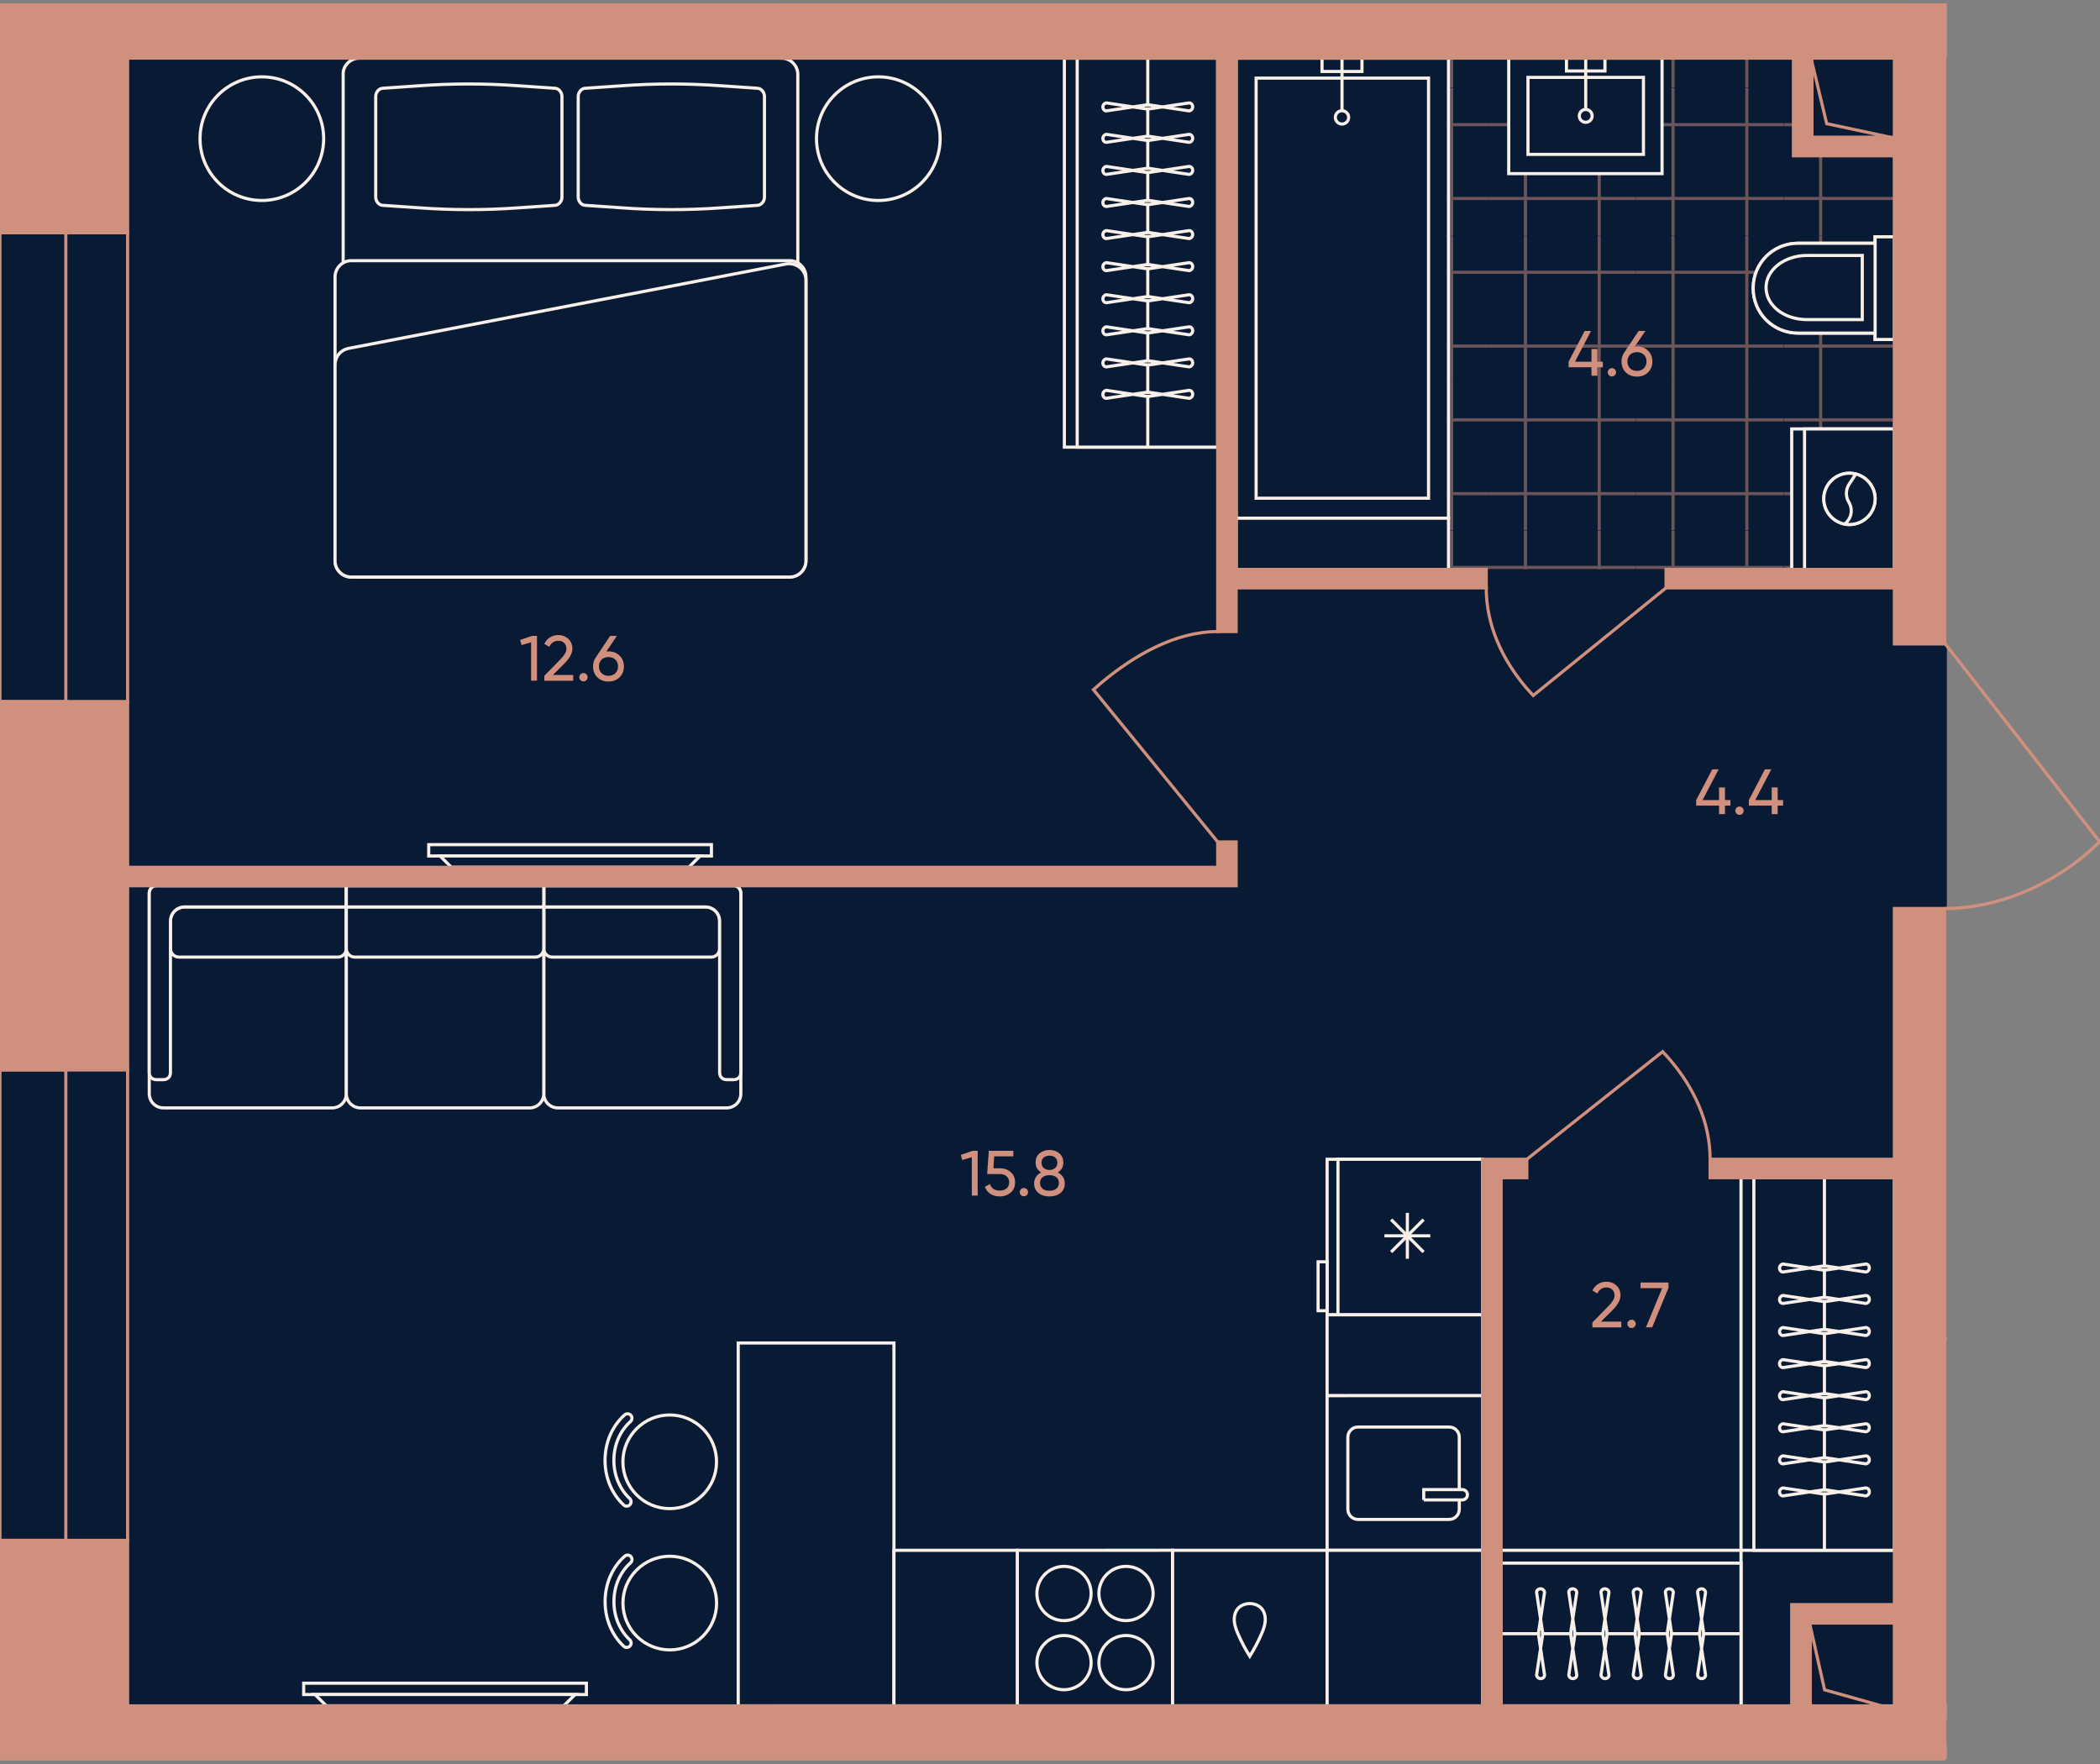 <?xml version="1.0" encoding="UTF-8"?><svg id="plan" xmlns="http://www.w3.org/2000/svg" xmlns:xlink="http://www.w3.org/1999/xlink" viewBox="0 0 500 420"><rect x="0" y="0" width="500" height="420" fill="#808080" stroke="none"/><defs><clipPath id="clippath"><polygon points="427.106 34.147 427.106 11.344 293.921 11.344 293.921 135.578 453.735 135.578 453.735 34.147 427.106 34.147" fill="none"/></clipPath><clipPath id="clippath-1"><rect x="284.128" y="126.323" width="35.142" height="35.142" fill="none"/></clipPath><clipPath id="clippath-2"><rect x="284.128" y="91.181" width="35.142" height="35.142" fill="none"/></clipPath><clipPath id="clippath-3"><rect x="284.128" y="56.039" width="35.142" height="35.142" fill="none"/></clipPath><clipPath id="clippath-4"><rect x="284.128" y="20.897" width="35.142" height="35.142" fill="none"/></clipPath><clipPath id="clippath-5"><rect x="284.128" y="-14.245" width="35.142" height="35.142" fill="none"/></clipPath><clipPath id="clippath-6"><rect x="319.27" y="126.323" width="35.142" height="35.142" fill="none"/></clipPath><clipPath id="clippath-7"><rect x="319.27" y="91.181" width="35.142" height="35.142" fill="none"/></clipPath><clipPath id="clippath-8"><rect x="319.27" y="56.039" width="35.142" height="35.142" fill="none"/></clipPath><clipPath id="clippath-9"><rect x="319.27" y="20.897" width="35.142" height="35.142" fill="none"/></clipPath><clipPath id="clippath-10"><rect x="319.27" y="-14.245" width="35.142" height="35.142" fill="none"/></clipPath><clipPath id="clippath-11"><rect x="354.413" y="126.323" width="35.142" height="35.142" fill="none"/></clipPath><clipPath id="clippath-12"><rect x="354.413" y="91.181" width="35.142" height="35.142" fill="none"/></clipPath><clipPath id="clippath-13"><rect x="354.413" y="56.039" width="35.142" height="35.142" fill="none"/></clipPath><clipPath id="clippath-14"><rect x="354.413" y="20.897" width="35.142" height="35.142" fill="none"/></clipPath><clipPath id="clippath-15"><rect x="354.413" y="-14.245" width="35.142" height="35.142" fill="none"/></clipPath><clipPath id="clippath-16"><rect x="389.555" y="126.323" width="35.142" height="35.142" fill="none"/></clipPath><clipPath id="clippath-17"><rect x="389.555" y="91.181" width="35.142" height="35.142" fill="none"/></clipPath><clipPath id="clippath-18"><rect x="389.555" y="56.039" width="35.142" height="35.142" fill="none"/></clipPath><clipPath id="clippath-19"><rect x="389.555" y="20.897" width="35.142" height="35.142" fill="none"/></clipPath><clipPath id="clippath-20"><rect x="389.555" y="-14.245" width="35.142" height="35.142" fill="none"/></clipPath><clipPath id="clippath-21"><rect x="424.697" y="126.323" width="35.142" height="35.142" fill="none"/></clipPath><clipPath id="clippath-22"><rect x="424.697" y="91.181" width="35.142" height="35.142" fill="none"/></clipPath><clipPath id="clippath-23"><rect x="424.697" y="56.039" width="35.142" height="35.142" fill="none"/></clipPath><clipPath id="clippath-24"><rect x="424.697" y="20.897" width="35.142" height="35.142" fill="none"/></clipPath><clipPath id="clippath-25"><rect x="424.697" y="-14.245" width="35.142" height="35.142" fill="none"/></clipPath></defs><g id="Floor"><polygon points="-.067 13.845 -.067 56 -.067 167.666 -.067 255.298 -.067 256.736 -.067 414.37 93.762 414.37 206.04 414.37 305.667 414.37 405.784 414.37 463.162 414.37 463.162 306.403 463.162 13.845 -.067 13.845" fill="#091a35" stroke="#091a35" stroke-miterlimit="10" stroke-width=".75"/><g id="Wet_Floor"><g clip-path="url(#clippath)"><g clip-path="url(#clippath-1)"><g opacity=".5"><line x1="284.128" y1="152.68" x2="319.27" y2="152.68" fill="none" stroke="#cf907d" stroke-width=".75"/><line x1="319.27" y1="135.109" x2="284.128" y2="135.109" fill="none" stroke="#cf907d" stroke-width=".75"/><line x1="310.485" y1="161.465" x2="310.485" y2="126.323" fill="none" stroke="#cf907d" stroke-width=".75"/><line x1="292.914" y1="126.323" x2="292.914" y2="161.465" fill="none" stroke="#cf907d" stroke-width=".75"/></g></g><g clip-path="url(#clippath-2)"><g opacity=".5"><line x1="284.128" y1="117.538" x2="319.27" y2="117.538" fill="none" stroke="#cf907d" stroke-width=".75"/><line x1="319.27" y1="99.967" x2="284.128" y2="99.967" fill="none" stroke="#cf907d" stroke-width=".75"/><line x1="310.485" y1="126.323" x2="310.485" y2="91.181" fill="none" stroke="#cf907d" stroke-width=".75"/><line x1="292.914" y1="91.181" x2="292.914" y2="126.323" fill="none" stroke="#cf907d" stroke-width=".75"/></g></g><g clip-path="url(#clippath-3)"><g opacity=".5"><line x1="284.128" y1="82.396" x2="319.27" y2="82.396" fill="none" stroke="#cf907d" stroke-width=".75"/><line x1="319.27" y1="64.825" x2="284.128" y2="64.825" fill="none" stroke="#cf907d" stroke-width=".75"/><line x1="310.485" y1="91.181" x2="310.485" y2="56.039" fill="none" stroke="#cf907d" stroke-width=".75"/><line x1="292.914" y1="56.039" x2="292.914" y2="91.181" fill="none" stroke="#cf907d" stroke-width=".75"/></g></g><g clip-path="url(#clippath-4)"><g opacity=".5"><line x1="284.128" y1="47.254" x2="319.27" y2="47.254" fill="none" stroke="#cf907d" stroke-width=".75"/><line x1="319.27" y1="29.683" x2="284.128" y2="29.683" fill="none" stroke="#cf907d" stroke-width=".75"/><line x1="310.485" y1="56.039" x2="310.485" y2="20.897" fill="none" stroke="#cf907d" stroke-width=".75"/><line x1="292.914" y1="20.897" x2="292.914" y2="56.039" fill="none" stroke="#cf907d" stroke-width=".75"/></g></g><g clip-path="url(#clippath-5)"><g opacity=".5"><line x1="284.128" y1="12.111" x2="319.27" y2="12.111" fill="none" stroke="#cf907d" stroke-width=".75"/><line x1="310.485" y1="20.897" x2="310.485" y2="-14.245" fill="none" stroke="#cf907d" stroke-width=".75"/><line x1="292.914" y1="-14.245" x2="292.914" y2="20.897" fill="none" stroke="#cf907d" stroke-width=".75"/></g></g><g clip-path="url(#clippath-6)"><g opacity=".5"><line x1="319.27" y1="152.68" x2="354.412" y2="152.68" fill="none" stroke="#cf907d" stroke-width=".75"/><line x1="354.412" y1="135.109" x2="319.27" y2="135.109" fill="none" stroke="#cf907d" stroke-width=".75"/><line x1="345.627" y1="161.465" x2="345.627" y2="126.323" fill="none" stroke="#cf907d" stroke-width=".75"/><line x1="328.056" y1="126.323" x2="328.056" y2="161.465" fill="none" stroke="#cf907d" stroke-width=".75"/></g></g><g clip-path="url(#clippath-7)"><g opacity=".5"><line x1="319.27" y1="117.538" x2="354.412" y2="117.538" fill="none" stroke="#cf907d" stroke-width=".75"/><line x1="354.412" y1="99.967" x2="319.27" y2="99.967" fill="none" stroke="#cf907d" stroke-width=".75"/><line x1="345.627" y1="126.323" x2="345.627" y2="91.181" fill="none" stroke="#cf907d" stroke-width=".75"/><line x1="328.056" y1="91.181" x2="328.056" y2="126.323" fill="none" stroke="#cf907d" stroke-width=".75"/></g></g><g clip-path="url(#clippath-8)"><g opacity=".5"><line x1="319.27" y1="82.396" x2="354.412" y2="82.396" fill="none" stroke="#cf907d" stroke-width=".75"/><line x1="354.412" y1="64.825" x2="319.27" y2="64.825" fill="none" stroke="#cf907d" stroke-width=".75"/><line x1="345.627" y1="91.181" x2="345.627" y2="56.039" fill="none" stroke="#cf907d" stroke-width=".75"/><line x1="328.056" y1="56.039" x2="328.056" y2="91.181" fill="none" stroke="#cf907d" stroke-width=".75"/></g></g><g clip-path="url(#clippath-9)"><g opacity=".5"><line x1="319.27" y1="47.254" x2="354.412" y2="47.254" fill="none" stroke="#cf907d" stroke-width=".75"/><line x1="354.412" y1="29.683" x2="319.27" y2="29.683" fill="none" stroke="#cf907d" stroke-width=".75"/><line x1="345.627" y1="56.039" x2="345.627" y2="20.897" fill="none" stroke="#cf907d" stroke-width=".75"/><line x1="328.056" y1="20.897" x2="328.056" y2="56.039" fill="none" stroke="#cf907d" stroke-width=".75"/></g></g><g clip-path="url(#clippath-10)"><g opacity=".5"><line x1="319.27" y1="12.111" x2="354.412" y2="12.111" fill="none" stroke="#cf907d" stroke-width=".75"/><line x1="345.627" y1="20.897" x2="345.627" y2="-14.245" fill="none" stroke="#cf907d" stroke-width=".75"/><line x1="328.056" y1="-14.245" x2="328.056" y2="20.897" fill="none" stroke="#cf907d" stroke-width=".75"/></g></g><g clip-path="url(#clippath-11)"><g opacity=".5"><line x1="354.412" y1="152.68" x2="389.555" y2="152.68" fill="none" stroke="#cf907d" stroke-width=".75"/><line x1="389.555" y1="135.109" x2="354.412" y2="135.109" fill="none" stroke="#cf907d" stroke-width=".75"/><line x1="380.769" y1="161.465" x2="380.769" y2="126.323" fill="none" stroke="#cf907d" stroke-width=".75"/><line x1="363.198" y1="126.323" x2="363.198" y2="161.465" fill="none" stroke="#cf907d" stroke-width=".75"/></g></g><g clip-path="url(#clippath-12)"><g opacity=".5"><line x1="354.412" y1="117.538" x2="389.555" y2="117.538" fill="none" stroke="#cf907d" stroke-width=".75"/><line x1="389.555" y1="99.967" x2="354.412" y2="99.967" fill="none" stroke="#cf907d" stroke-width=".75"/><line x1="380.769" y1="126.323" x2="380.769" y2="91.181" fill="none" stroke="#cf907d" stroke-width=".75"/><line x1="363.198" y1="91.181" x2="363.198" y2="126.323" fill="none" stroke="#cf907d" stroke-width=".75"/></g></g><g clip-path="url(#clippath-13)"><g opacity=".5"><line x1="354.412" y1="82.396" x2="389.555" y2="82.396" fill="none" stroke="#cf907d" stroke-width=".75"/><line x1="389.555" y1="64.825" x2="354.412" y2="64.825" fill="none" stroke="#cf907d" stroke-width=".75"/><line x1="380.769" y1="91.181" x2="380.769" y2="56.039" fill="none" stroke="#cf907d" stroke-width=".75"/><line x1="363.198" y1="56.039" x2="363.198" y2="91.181" fill="none" stroke="#cf907d" stroke-width=".75"/></g></g><g clip-path="url(#clippath-14)"><g opacity=".5"><line x1="354.412" y1="47.254" x2="389.555" y2="47.254" fill="none" stroke="#cf907d" stroke-width=".75"/><line x1="389.555" y1="29.683" x2="354.412" y2="29.683" fill="none" stroke="#cf907d" stroke-width=".75"/><line x1="380.769" y1="56.039" x2="380.769" y2="20.897" fill="none" stroke="#cf907d" stroke-width=".75"/><line x1="363.198" y1="20.897" x2="363.198" y2="56.039" fill="none" stroke="#cf907d" stroke-width=".75"/></g></g><g clip-path="url(#clippath-15)"><g opacity=".5"><line x1="354.412" y1="12.111" x2="389.555" y2="12.111" fill="none" stroke="#cf907d" stroke-width=".75"/><line x1="380.769" y1="20.897" x2="380.769" y2="-14.245" fill="none" stroke="#cf907d" stroke-width=".75"/><line x1="363.198" y1="-14.245" x2="363.198" y2="20.897" fill="none" stroke="#cf907d" stroke-width=".75"/></g></g><g clip-path="url(#clippath-16)"><g opacity=".5"><line x1="389.555" y1="152.68" x2="424.697" y2="152.68" fill="none" stroke="#cf907d" stroke-width=".75"/><line x1="424.697" y1="135.109" x2="389.555" y2="135.109" fill="none" stroke="#cf907d" stroke-width=".75"/><line x1="415.911" y1="161.465" x2="415.911" y2="126.323" fill="none" stroke="#cf907d" stroke-width=".75"/><line x1="398.34" y1="126.323" x2="398.34" y2="161.465" fill="none" stroke="#cf907d" stroke-width=".75"/></g></g><g clip-path="url(#clippath-17)"><g opacity=".5"><line x1="389.555" y1="117.538" x2="424.697" y2="117.538" fill="none" stroke="#cf907d" stroke-width=".75"/><line x1="424.697" y1="99.967" x2="389.555" y2="99.967" fill="none" stroke="#cf907d" stroke-width=".75"/><line x1="415.911" y1="126.323" x2="415.911" y2="91.181" fill="none" stroke="#cf907d" stroke-width=".75"/><line x1="398.34" y1="91.181" x2="398.34" y2="126.323" fill="none" stroke="#cf907d" stroke-width=".75"/></g></g><g clip-path="url(#clippath-18)"><g opacity=".5"><line x1="389.555" y1="82.396" x2="424.697" y2="82.396" fill="none" stroke="#cf907d" stroke-width=".75"/><line x1="424.697" y1="64.825" x2="389.555" y2="64.825" fill="none" stroke="#cf907d" stroke-width=".75"/><line x1="415.911" y1="91.181" x2="415.911" y2="56.039" fill="none" stroke="#cf907d" stroke-width=".75"/><line x1="398.34" y1="56.039" x2="398.34" y2="91.181" fill="none" stroke="#cf907d" stroke-width=".75"/></g></g><g clip-path="url(#clippath-19)"><g opacity=".5"><line x1="389.555" y1="47.254" x2="424.697" y2="47.254" fill="none" stroke="#cf907d" stroke-width=".75"/><line x1="424.697" y1="29.683" x2="389.555" y2="29.683" fill="none" stroke="#cf907d" stroke-width=".75"/><line x1="415.911" y1="56.039" x2="415.911" y2="20.897" fill="none" stroke="#cf907d" stroke-width=".75"/><line x1="398.34" y1="20.897" x2="398.34" y2="56.039" fill="none" stroke="#cf907d" stroke-width=".75"/></g></g><g clip-path="url(#clippath-20)"><g opacity=".5"><line x1="389.555" y1="12.111" x2="424.697" y2="12.111" fill="none" stroke="#cf907d" stroke-width=".75"/><line x1="415.911" y1="20.897" x2="415.911" y2="-14.245" fill="none" stroke="#cf907d" stroke-width=".75"/><line x1="398.34" y1="-14.245" x2="398.34" y2="20.897" fill="none" stroke="#cf907d" stroke-width=".75"/></g></g><g clip-path="url(#clippath-21)"><g opacity=".5"><line x1="424.697" y1="152.68" x2="459.839" y2="152.68" fill="none" stroke="#cf907d" stroke-width=".75"/><line x1="459.839" y1="135.109" x2="424.697" y2="135.109" fill="none" stroke="#cf907d" stroke-width=".75"/><line x1="451.053" y1="161.465" x2="451.053" y2="126.323" fill="none" stroke="#cf907d" stroke-width=".75"/><line x1="433.482" y1="126.323" x2="433.482" y2="161.465" fill="none" stroke="#cf907d" stroke-width=".75"/></g></g><g clip-path="url(#clippath-22)"><g opacity=".5"><line x1="424.697" y1="117.538" x2="459.839" y2="117.538" fill="none" stroke="#cf907d" stroke-width=".75"/><line x1="459.839" y1="99.967" x2="424.697" y2="99.967" fill="none" stroke="#cf907d" stroke-width=".75"/><line x1="451.053" y1="126.323" x2="451.053" y2="91.181" fill="none" stroke="#cf907d" stroke-width=".75"/><line x1="433.482" y1="91.181" x2="433.482" y2="126.323" fill="none" stroke="#cf907d" stroke-width=".75"/></g></g><g clip-path="url(#clippath-23)"><g opacity=".5"><line x1="424.697" y1="82.396" x2="459.839" y2="82.396" fill="none" stroke="#cf907d" stroke-width=".75"/><line x1="459.839" y1="64.825" x2="424.697" y2="64.825" fill="none" stroke="#cf907d" stroke-width=".75"/><line x1="451.053" y1="91.181" x2="451.053" y2="56.039" fill="none" stroke="#cf907d" stroke-width=".75"/><line x1="433.482" y1="56.039" x2="433.482" y2="91.181" fill="none" stroke="#cf907d" stroke-width=".75"/></g></g><g clip-path="url(#clippath-24)"><g opacity=".5"><line x1="424.697" y1="47.254" x2="459.839" y2="47.254" fill="none" stroke="#cf907d" stroke-width=".75"/><line x1="459.839" y1="29.683" x2="424.697" y2="29.683" fill="none" stroke="#cf907d" stroke-width=".75"/><line x1="451.053" y1="56.039" x2="451.053" y2="20.897" fill="none" stroke="#cf907d" stroke-width=".75"/><line x1="433.482" y1="20.897" x2="433.482" y2="56.039" fill="none" stroke="#cf907d" stroke-width=".75"/></g></g><g clip-path="url(#clippath-25)"><g opacity=".5"><line x1="424.697" y1="12.111" x2="459.839" y2="12.111" fill="none" stroke="#cf907d" stroke-width=".75"/><line x1="451.053" y1="20.897" x2="451.053" y2="-14.245" fill="none" stroke="#cf907d" stroke-width=".75"/><line x1="433.482" y1="-14.245" x2="433.482" y2="20.897" fill="none" stroke="#cf907d" stroke-width=".75"/></g></g></g></g></g><g id="Furniture"><g id="Bathroom"><g id="WC"><g id="WC_2"><path d="m446.455,57.918v22.913h4.583v-24.441h-4.583v1.528Z" fill="#091a35" stroke="#f8f0e8" stroke-width=".75"/><path d="m428.125,57.918c-5.957,0-10.693,4.735-10.693,10.693s4.735,10.693,10.693,10.693h18.331v-21.386h-18.331Z" fill="#091a35" stroke="#f8f0e8" stroke-width=".75"/><path d="m446.455,57.918v21.386m0-21.386h-18.331c-5.957,0-10.693,4.735-10.693,10.693s4.735,10.693,10.693,10.693h18.331m0-21.386v-1.528h4.583v24.441h-4.583v-1.528" fill="#091a35" stroke="#f8f0e8" stroke-width=".75"/></g><path id="WC_3" d="m430.264,60.82c-5.346,0-9.776,3.361-9.776,7.638s4.277,7.638,9.776,7.638h13.137v-15.275h-13.137Z" fill="#091a35" stroke="#f8f0e8" stroke-width=".75"/></g><g id="Sinc"><rect id="Rectangle_105_2" x="359.221" y="13.844" width="36.508" height="27.496" fill="#091a35" stroke="#f8f0e8" stroke-width=".75"/><rect id="Rectangle_106_3" x="363.804" y="18.427" width="27.496" height="18.331" fill="#091a35" stroke="#f8f0e8" stroke-width=".75"/><g id="Tap_2"><rect id="Rectangle_106_4" x="372.969" y="13.844" width="9.165" height="3.055" fill="#091a35" stroke="#f8f0e8" stroke-width=".75"/><circle id="Ellipse_108_2" cx="377.552" cy="27.592" r="1.528" fill="#091a35" stroke="#f8f0e8" stroke-width=".75"/><path id="Vector_19_2" d="m377.552,26.065v-12.22" fill="#091a35" stroke="#f8f0e8" stroke-width=".75"/></g></g><g id="WM"><rect id="Rectangle_105_4" x="426.598" y="102.125" width="24.441" height="33.453" fill="#091a35" stroke="#f8f0e8" stroke-width=".75"/><rect id="Rectangle_106_8" x="429.653" y="102.125" width="21.386" height="33.453" fill="#091a35" stroke="#f8f0e8" stroke-width=".75"/><g id="Vector_3"><path d="m434.235,118.775c0-3.361,2.75-6.11,6.11-6.11s6.11,2.75,6.11,6.11-2.75,6.11-6.11,6.11-6.11-2.75-6.11-6.11Z" fill="#091a35" stroke="#f8f0e8" stroke-width=".75"/><path d="m441.873,112.818l-1.68,2.597c-.764,1.222-.764,2.902,0,4.124.916,1.528.764,3.361-.458,4.735l-.507.507m-4.992-6.007c0-3.361,2.75-6.11,6.11-6.11s6.11,2.75,6.11,6.11-2.75,6.11-6.11,6.11-6.11-2.75-6.11-6.11Z" fill="#091a35" stroke="#f8f0e8" stroke-width=".75"/></g></g><g id="Bath"><rect id="Rectangle_105_3" x="294.322" y="13.844" width="50.562" height="109.533" fill="#091a35" stroke="#f8f0e8" stroke-width=".75"/><rect id="Rectangle_105_3-2" x="294.325" y="123.378" width="50.562" height="12.201" fill="#091a35" stroke="#f8f0e8" stroke-width=".75"/><rect id="Rectangle_106_5" x="299.077" y="18.599" width="41.052" height="100.022" fill="#091a35" stroke="#f8f0e8" stroke-width=".75"/><g id="Tap_3"><rect id="Rectangle_106_6" x="314.769" y="13.844" width="9.51" height="3.17" fill="#091a35" stroke="#f8f0e8" stroke-width=".75"/><circle id="Ellipse_108_3" cx="319.524" cy="27.951" r="1.585" fill="#091a35" stroke="#f8f0e8" stroke-width=".75"/><path id="Vector_19_3" d="m319.524,26.366v-12.522" fill="#091a35" stroke="#f8f0e8" stroke-width=".75"/></g></g></g><g id="Kitchen"><g id="Kitchen-2"><g id="Oven"><polygon points="279.196 406.156 279.196 369.111 242.208 369.12 242.208 406.156 279.196 406.156" fill="#091a35" stroke="#f8f0e8" stroke-width=".75"/><g><path d="m253.335,385.861c3.566-.001,6.455-2.892,6.455-6.457-.001-3.566-2.892-6.456-6.457-6.455s-6.455,2.892-6.455,6.458c.001,3.566,2.892,6.455,6.457,6.455Z" fill="#091a35" stroke="#f8f0e8" stroke-width=".75"/><path d="m253.336,389.408c-3.566.001-6.455,2.892-6.455,6.457s2.892,6.456,6.457,6.455c3.566-.001,6.455-2.892,6.455-6.457-.001-3.566-2.892-6.455-6.457-6.455Z" fill="#091a35" stroke="#f8f0e8" stroke-width=".75"/><path d="m268.099,385.858c3.566-.001,6.455-2.892,6.455-6.457s-2.892-6.455-6.457-6.455-6.456,2.892-6.455,6.457,2.892,6.455,6.458,6.455Z" fill="#091a35" stroke="#f8f0e8" stroke-width=".75"/><path d="m268.1,389.405c-3.566.001-6.456,2.892-6.455,6.458.001,3.566,2.892,6.455,6.458,6.455s6.455-2.892,6.455-6.457c-.001-3.566-2.892-6.456-6.457-6.455Z" fill="#091a35" stroke="#f8f0e8" stroke-width=".75"/></g></g><g id="Dishwasher"><rect x="279.069" y="369.244" width="37.037" height="36.785" transform="translate(685.225 90.049) rotate(90)" fill="#091a35" stroke="#f8f0e8" stroke-width=".75"/><path d="m300.645,383.329c-.625-.971-1.797-1.486-2.946-1.524h-.275c-1.149.039-2.321.554-2.946,1.525-.478.742-.656,1.659-.606,2.532.002.041.005.082.009.124.089,1.126.51,2.202.969,3.236.778,1.756,1.678,3.458,2.692,5.089.009-.014.015-.029.023-.043.008.015.014.029.022.043,1.013-1.632,1.912-3.334,2.69-5.091.458-1.035.879-2.111.967-3.237.004-.041.006-.082.009-.124.049-.873-.129-1.789-.607-2.531Z" fill="#091a35" stroke="#f8f0e8" stroke-width=".75"/></g><g id="Sink"><rect x="316.072" y="332.175" width="36.854" height="37.036" transform="translate(-16.213 685.171) rotate(-89.997)" fill="#091a35" stroke="#f8f0e8" stroke-width=".75"/><g><path d="m347.445,354.664l.001-12.483c0-1.332-1.08-2.412-2.412-2.412l-21.705-.001c-1.332,0-2.412,1.08-2.412,2.411l-.001,17.178c0,1.332,1.08,2.412,2.412,2.412l21.705.001c1.332,0,2.412-1.08,2.412-2.412v-2.242" fill="#091a35" stroke="#f8f0e8" stroke-width=".75"/><path d="m338.979,357.117l9.179.001c.677,0,1.227-.549,1.227-1.226s-.549-1.227-1.226-1.227l-9.179-.001v2.453Z" fill="#091a35" stroke="#f8f0e8" stroke-width=".75"/></g></g><g id="bar_counter"><g><circle cx="159.457" cy="348.046" r="11.148" fill="#091a35" stroke="#f8f0e8" stroke-width=".75"/><path d="m149.205,358.605c-.257 0-.516-.094-.717-.283-2.815-2.623-4.43-6.491-4.431-10.607-.002-4.248,1.696-8.195,4.657-10.827.436-.387,1.099-.348,1.486.088.387.436.346,1.099-.088,1.486-2.513,2.231-3.952,5.604-3.951,9.252.001,3.535,1.371,6.841,3.761,9.07.426.397.449,1.062.052,1.486-.207.222-.487.335-.768.335Z" fill="#091a35" stroke="#f8f0e8" stroke-width=".75"/></g><g><circle cx="159.471" cy="381.686" r="11.148" fill="#091a35" stroke="#f8f0e8" stroke-width=".75"/><path d="m149.219,392.245c-.257 0-.516-.094-.717-.283-2.815-2.623-4.43-6.491-4.431-10.607-.002-4.248,1.696-8.195,4.657-10.827.436-.387,1.099-.348,1.486.088.387.436.346,1.099-.088,1.486-2.513,2.231-3.952,5.604-3.951,9.252.001,3.535,1.371,6.841,3.761,9.07.426.397.449,1.062.052,1.486-.207.222-.487.335-.768.335Z" fill="#091a35" stroke="#f8f0e8" stroke-width=".75"/></g><rect x="175.766" y="319.759" width="37.08" height="86.397" fill="#091a35" stroke="#f8f0e8" stroke-width=".75"/></g><g id="Fridge"><rect x="315.981" y="276.02" width="37.036" height="37.028" fill="#091a35" stroke="#f8f0e8" stroke-width=".75"/><rect x="313.832" y="300.432" width="2.149" height="11.639" fill="#091a35" stroke="#f8f0e8" stroke-width=".75"/><rect x="318.564" y="276.02" width="34.453" height="37.028" fill="#091a35" stroke="#f8f0e8" stroke-width=".75"/><g><line x1="335.089" y1="288.779" x2="335.083" y2="299.701" fill="#091a35" stroke="#f8f0e8" stroke-width=".75"/><line x1="329.625" y1="294.237" x2="340.547" y2="294.242" fill="#091a35" stroke="#f8f0e8" stroke-width=".75"/><line x1="331.223" y1="298.099" x2="338.95" y2="290.38" fill="#091a35" stroke="#f8f0e8" stroke-width=".75"/><line x1="338.946" y1="298.103" x2="331.226" y2="290.376" fill="#091a35" stroke="#f8f0e8" stroke-width=".75"/></g></g><rect x="315.979" y="369.118" width="37.039" height="37.037" transform="translate(722.125 53.126) rotate(89.998)" fill="#091a35" stroke="#f8f0e8" stroke-width=".75"/><rect x="324.882" y="304.14" width="19.22" height="37.037" transform="translate(657.142 -11.843) rotate(89.998)" fill="#091a35" stroke="#f8f0e8" stroke-width=".75"/><rect x="209.011" y="372.958" width="37.033" height="29.362" transform="translate(-160.111 615.167) rotate(-90)" fill="#091a35" stroke="#f8f0e8" stroke-width=".75"/></g></g><g id="Sofa"><g id="TV_2"><rect id="Rectangle_116_2" x="102.077" y="201.104" width="67.314" height="2.698" fill="#091a35" stroke="#f8f0e8" stroke-width=".75"/><path id="Rectangle_117_2" d="m166.693,203.802h-61.918l2.698,2.698h56.523l2.698-2.698Z" fill="#091a35" stroke="#f8f0e8" stroke-width=".75"/></g><g id="TV_2-2"><rect id="Rectangle_116_2-2" x="72.306" y="400.76" width="67.314" height="2.698" fill="#091a35" stroke="#f8f0e8" stroke-width=".75"/><path id="Rectangle_117_2-2" d="m136.922,403.457h-61.918l2.698,2.698h56.523l2.698-2.698Z" fill="#091a35" stroke="#f8f0e8" stroke-width=".75"/></g><g id="Sofa-2"><g id="Sofa-3"><path d="m35.537,212.742v1.682s0,40.952,0,40.952v5.045c0,1.85,1.514,3.364,3.364,3.364h40.195c1.85,0,3.364-1.514,3.364-3.364v-32.543s0-11.941,0-11.941v-1.514s0-3.532,0-3.532h-45.241c-1.009,0-1.682.841-1.682,1.85Z" fill="#091a35" fill-rule="evenodd" stroke="#f8f0e8" stroke-width=".75"/><path id="Rectangle_113" d="m43.946,215.938h38.514v9.923c0,1.114-.903,2.018-2.018,2.018h-37.842c-1.114,0-2.018-.903-2.018-2.018v-6.56c0-1.858,1.506-3.364,3.364-3.364Z" fill="#091a35" stroke="#f8f0e8" stroke-width=".75"/><g id="Union"><path d="m37.219,210.893c-1.009,0-1.682.841-1.682,1.85v1.682s0,40.952,0,40.952c0,1.009.673,1.682,1.682,1.682h1.682c1.009,0,1.682-.673,1.682-1.682v-36.075c0-1.85,1.514-3.364,3.364-3.364h38.514s0-5.045,0-5.045h-45.241Z" fill="#091a35" fill-rule="evenodd" stroke="#f8f0e8" stroke-width=".75"/></g><path d="m176.389,212.742v1.682s0,40.952,0,40.952v5.045c0,1.85-1.514,3.364-3.364,3.364h-40.195c-1.85,0-3.364-1.514-3.364-3.364v-32.543s0-11.941,0-11.941v-1.514s0-3.532,0-3.532h45.241c1.009,0,1.682.841,1.682,1.85Z" fill="#091a35" fill-rule="evenodd" stroke="#f8f0e8" stroke-width=".75"/><path id="Rectangle_113-2" d="m167.98,215.938h-38.514s0,9.923,0,9.923c0,1.114.903,2.018,2.018,2.018h37.842c1.114,0,2.018-.903,2.018-2.018v-6.56c0-1.858-1.506-3.364-3.364-3.364Z" fill="#091a35" stroke="#f8f0e8" stroke-width=".75"/><g id="Union-2"><path d="m174.707,210.893c1.009,0,1.682.841,1.682,1.85v1.682s0,40.952,0,40.952c0,1.009-.673,1.682-1.682,1.682h-1.682c-1.009,0-1.682-.673-1.682-1.682v-36.075c0-1.85-1.514-3.364-3.364-3.364h-38.514v-5.045h45.241Z" fill="#091a35" fill-rule="evenodd" stroke="#f8f0e8" stroke-width=".75"/></g><path id="Rectangle_108" d="m82.46,211.061h47.007v49.361c0,1.85-1.514,3.364-3.364,3.364h-40.279c-1.85,0-3.364-1.514-3.364-3.364v-49.361Z" fill="#091a35" stroke="#f8f0e8" stroke-width=".75"/><path id="Rectangle_112" d="m82.46,215.938h46.922c.046,0,.084-.046.084,0v9.923c0,1.114-.903,2.018-2.018,2.018h-42.971c-1.114,0-2.018-.903-2.018-2.018v-9.923Z" fill="#091a35" stroke="#f8f0e8" stroke-width=".75"/><rect x="103.44" y="189.912" width="5.046" height="47.007" transform="translate(-107.452 319.378) rotate(-90)" fill="#091a35" stroke="#f8f0e8" stroke-width=".75"/></g></g><g id="Wardrobe"><rect id="Rectangle_116_4" x="253.421" y="13.844" width="36.508" height="92.616" fill="#091a35" stroke="#f8f0e8" stroke-width=".75"/><rect id="Rectangle_117_3" x="256.476" y="13.844" width="33.453" height="92.616" fill="#091a35" stroke="#f8f0e8" stroke-width=".75"/><path id="Vector_25" d="m273.279,13.844v92.616" fill="#091a35" stroke="#f8f0e8" stroke-width=".75"/><g id="Vector_4"><path d="m282.903,24.537c.611-.153,1.069.305,1.069.916s-.611,1.069-1.069.916l-9.165-1.375h-.916l-9.165,1.375c-.611.153-1.069-.305-1.069-.916s.611-1.069,1.069-.916l9.165,1.375h.916l9.165-1.375Z" fill="#091a35" stroke="#f8f0e8" stroke-width=".75"/><path d="m282.903,32.022c.611-.153,1.069.305,1.069.916s-.611,1.069-1.069.916l-9.165-1.375h-.916l-9.165,1.375c-.611.153-1.069-.305-1.069-.916s.611-1.069,1.069-.916l9.165,1.375h.916l9.165-1.375Z" fill="#091a35" stroke="#f8f0e8" stroke-width=".75"/><path d="m282.903,39.66c.611-.153,1.069.305,1.069.916s-.611,1.069-1.069.916l-9.165-1.375h-.916l-9.165,1.375c-.611.153-1.069-.305-1.069-.916s.611-1.069,1.069-.916l9.165,1.375h.916l9.165-1.375Z" fill="#091a35" stroke="#f8f0e8" stroke-width=".75"/><path d="m282.903,47.298c.611-.153,1.069.305,1.069.916s-.611,1.069-1.069.916l-9.165-1.375h-.916l-9.165,1.375c-.611.153-1.069-.305-1.069-.916s.611-1.069,1.069-.916l9.165,1.375h.916l9.165-1.375Z" fill="#091a35" stroke="#f8f0e8" stroke-width=".75"/><path d="m282.903,54.935c.611-.153,1.069.305,1.069.916s-.611,1.069-1.069.916l-9.165-1.375h-.916l-9.165,1.375c-.611.153-1.069-.305-1.069-.916s.611-1.069,1.069-.916l9.165,1.375h.916l9.165-1.375Z" fill="#091a35" stroke="#f8f0e8" stroke-width=".75"/><path d="m282.903,62.573c.611-.153,1.069.305,1.069.916s-.611,1.069-1.069.916l-9.165-1.375h-.916l-9.165,1.375c-.611.153-1.069-.305-1.069-.916s.611-1.069,1.069-.916l9.165,1.375h.916l9.165-1.375Z" fill="#091a35" stroke="#f8f0e8" stroke-width=".75"/><path d="m282.903,70.211c.611-.153,1.069.305,1.069.916s-.611,1.069-1.069.916l-9.165-1.375h-.916l-9.165,1.375c-.611.153-1.069-.305-1.069-.916s.611-1.069,1.069-.916l9.165,1.375h.916l9.165-1.375Z" fill="#091a35" stroke="#f8f0e8" stroke-width=".75"/><path d="m282.903,77.849c.611-.153,1.069.305,1.069.916s-.611,1.069-1.069.916l-9.165-1.375h-.916l-9.165,1.375c-.611.153-1.069-.305-1.069-.916s.611-1.069,1.069-.916l9.165,1.375h.916l9.165-1.375Z" fill="#091a35" stroke="#f8f0e8" stroke-width=".75"/><path d="m282.903,85.486c.611-.153,1.069.305,1.069.916s-.611,1.069-1.069.916l-9.165-1.375h-.916l-9.165,1.375c-.611.153-1.069-.305-1.069-.916s.611-1.069,1.069-.916l9.165,1.375h.916l9.165-1.375Z" fill="#091a35" stroke="#f8f0e8" stroke-width=".75"/><path d="m282.903,92.971c.611-.153,1.069.305,1.069.916s-.611,1.069-1.069.916l-9.165-1.375h-.916l-9.165,1.375c-.611.153-1.069-.305-1.069-.916s.611-1.069,1.069-.916l9.165,1.375h.916l9.165-1.375Z" fill="#091a35" stroke="#f8f0e8" stroke-width=".75"/></g></g><g><circle id="Ellipse_112" cx="62.343" cy="33.015" r="14.717" fill="#091a35" stroke="#f8f0e8" stroke-width=".75"/><circle id="Ellipse_113" cx="209.124" cy="33.015" r="14.717" fill="#091a35" stroke="#f8f0e8" stroke-width=".75"/><g id="Bed"><path id="Rectangle_108_3" d="m85.58,13.844h100.501c2.13,0,3.873,1.743,3.873,3.873v115.798c0,2.13-1.743,3.873-3.873,3.873h-100.501c-2.13,0-3.873-1.743-3.873-3.873V17.524c0-1.936,1.743-3.679,3.873-3.679Z" fill="#091a35" stroke="#f8f0e8" stroke-width=".75"/><path id="Rectangle_112_3" d="m79.771,65.934c0-2.13,1.743-3.873,3.873-3.873h104.373c2.13,0,3.873,1.743,3.873,3.873v67.581c0,2.13-1.743,3.873-3.873,3.873h-104.373c-2.13,0-3.873-1.743-3.873-3.873v-67.581Z" fill="#091a35" stroke="#f8f0e8" stroke-width=".75"/><path id="Rectangle_111_3" d="m79.771,86.848c0-1.936,1.355-3.486,3.098-3.873l104.373-20.139c2.324-.387,4.647,1.355,4.647,3.873v66.807c0,2.13-1.743,3.873-3.873,3.873h-104.373c-2.13,0-3.873-1.743-3.873-3.873v-46.668Z" fill="#091a35" stroke="#f8f0e8" stroke-width=".75"/><path id="Rectangle_110" d="m137.67,22.946c0-.968.775-1.936,1.743-1.936l8.52-.581c7.939-.581,15.879-.581,23.818,0l8.52.581c.968,0,1.743.968,1.743,1.936v24.012c0,.968-.775,1.936-1.743,1.936l-8.52.581c-7.939.581-15.879.581-23.818,0l-8.52-.581c-.968,0-1.743-.968-1.743-1.936v-24.012Z" fill="#091a35" stroke="#f8f0e8" stroke-width=".75"/><path id="Rectangle_113_5" d="m89.453,22.946c0-.968.775-1.936,1.743-1.936l8.52-.581c7.939-.581,15.879-.581,23.818,0l8.52.581c.968,0,1.743.968,1.743,1.936v24.012c0,.968-.775,1.936-1.743,1.936l-8.52.581c-7.939.581-15.879.581-23.818,0l-8.52-.581c-.968,0-1.743-.968-1.743-1.936v-24.012Z" fill="#091a35" stroke="#f8f0e8" stroke-width=".75"/></g></g><g id="Wardrobe-2"><rect id="Rectangle_116_4-2" x="414.53" y="280.411" width="36.508" height="88.706" fill="#091a35" stroke="#f8f0e8" stroke-width=".75"/><rect id="Rectangle_117_3-2" x="417.585" y="280.411" width="33.453" height="88.706" fill="#091a35" stroke="#f8f0e8" stroke-width=".75"/><path id="Vector_25-2" d="m434.388,280.411v88.706" fill="#091a35" stroke="#f8f0e8" stroke-width=".75"/><g id="Vector_4-2"><path d="m444.012,300.993c.611-.153,1.069.305,1.069.916s-.611,1.069-1.069.916l-9.165-1.375h-.916l-9.165,1.375c-.611.153-1.069-.305-1.069-.916s.611-1.069,1.069-.916l9.165,1.375h.916l9.165-1.375Z" fill="#091a35" stroke="#f8f0e8" stroke-width=".75"/><path d="m444.012,308.478c.611-.153,1.069.305,1.069.916s-.611,1.069-1.069.916l-9.165-1.375h-.916l-9.165,1.375c-.611.153-1.069-.305-1.069-.916s.611-1.069,1.069-.916l9.165,1.375h.916l9.165-1.375Z" fill="#091a35" stroke="#f8f0e8" stroke-width=".75"/><path d="m444.012,316.116c.611-.153,1.069.305,1.069.916s-.611,1.069-1.069.916l-9.165-1.375h-.916l-9.165,1.375c-.611.153-1.069-.305-1.069-.916s.611-1.069,1.069-.916l9.165,1.375h.916l9.165-1.375Z" fill="#091a35" stroke="#f8f0e8" stroke-width=".75"/><path d="m444.012,323.753c.611-.153,1.069.305,1.069.916s-.611,1.069-1.069.916l-9.165-1.375h-.916l-9.165,1.375c-.611.153-1.069-.305-1.069-.916s.611-1.069,1.069-.916l9.165,1.375h.916l9.165-1.375Z" fill="#091a35" stroke="#f8f0e8" stroke-width=".75"/><path d="m444.012,331.391c.611-.153,1.069.305,1.069.916s-.611,1.069-1.069.916l-9.165-1.375h-.916l-9.165,1.375c-.611.153-1.069-.305-1.069-.916s.611-1.069,1.069-.916l9.165,1.375h.916l9.165-1.375Z" fill="#091a35" stroke="#f8f0e8" stroke-width=".75"/><path d="m444.012,339.029c.611-.153,1.069.305,1.069.916s-.611,1.069-1.069.916l-9.165-1.375h-.916l-9.165,1.375c-.611.153-1.069-.305-1.069-.916s.611-1.069,1.069-.916l9.165,1.375h.916l9.165-1.375Z" fill="#091a35" stroke="#f8f0e8" stroke-width=".75"/><path d="m444.012,346.667c.611-.153,1.069.305,1.069.916s-.611,1.069-1.069.916l-9.165-1.375h-.916l-9.165,1.375c-.611.153-1.069-.305-1.069-.916s.611-1.069,1.069-.916l9.165,1.375h.916l9.165-1.375Z" fill="#091a35" stroke="#f8f0e8" stroke-width=".75"/><path d="m444.012,354.304c.611-.153,1.069.305,1.069.916s-.611,1.069-1.069.916l-9.165-1.375h-.916l-9.165,1.375c-.611.153-1.069-.305-1.069-.916s.611-1.069,1.069-.916l9.165,1.375h.916l9.165-1.375Z" fill="#091a35" stroke="#f8f0e8" stroke-width=".75"/></g></g><g id="Wardrobe-3"><rect id="Rectangle_116_4-3" x="357.411" y="369.117" width="57.119" height="37.039" fill="#091a35" stroke="#f8f0e8" stroke-width=".75"/><rect id="Rectangle_117_3-3" x="357.411" y="372.172" width="57.119" height="33.984" fill="#091a35" stroke="#f8f0e8" stroke-width=".75"/><path id="Vector_25-3" d="m414.53,388.975h-57.119" fill="#091a35" stroke="#f8f0e8" stroke-width=".75"/><g id="Vector_4-3"><path d="m390.72,398.598c.153.611-.305,1.069-.916,1.069s-1.069-.611-.916-1.069l1.375-9.165v-.916l-1.375-9.165c-.153-.611.305-1.069.916-1.069s1.069.611.916,1.069l-1.375,9.165v.916l1.375,9.165Z" fill="#091a35" stroke="#f8f0e8" stroke-width=".75"/><path d="m383.053,398.598c.153.611-.305,1.069-.916,1.069s-1.069-.611-.916-1.069l1.375-9.165v-.916l-1.375-9.165c-.153-.611.305-1.069.916-1.069s1.069.611.916,1.069l-1.375,9.165v.916l1.375,9.165Z" fill="#091a35" stroke="#f8f0e8" stroke-width=".75"/><path d="m406.053,398.598c.153.611-.305,1.069-.916,1.069s-1.069-.611-.916-1.069l1.375-9.165v-.916l-1.375-9.165c-.153-.611.305-1.069.916-1.069s1.069.611.916,1.069l-1.375,9.165v.916l1.375,9.165Z" fill="#091a35" stroke="#f8f0e8" stroke-width=".75"/><path d="m398.387,398.598c.153.611-.305,1.069-.916,1.069s-1.069-.611-.916-1.069l1.375-9.165c0-.305,0-.611,0-.916l-1.375-9.165c-.153-.611.305-1.069.916-1.069s1.069.611.916,1.069l-1.375,9.165v.916l1.375,9.165Z" fill="#091a35" stroke="#f8f0e8" stroke-width=".75"/><path d="m375.387,398.598c.153.611-.305,1.069-.916,1.069s-1.069-.611-.916-1.069l1.375-9.165v-.916l-1.375-9.165c-.153-.611.305-1.069.916-1.069s1.069.611.916,1.069l-1.375,9.165v.916l1.375,9.165Z" fill="#091a35" stroke="#f8f0e8" stroke-width=".75"/><path d="m367.72,398.598c.153.611-.305,1.069-.916,1.069s-1.069-.611-.916-1.069l1.375-9.165v-.916l-1.375-9.165c-.153-.611.305-1.069.916-1.069s1.069.611.916,1.069l-1.375,9.165v.916l1.375,9.165Z" fill="#091a35" stroke="#f8f0e8" stroke-width=".75"/></g></g></g></g><g id="Numbers"><g><path d="m412.007,190.492v1.326h-1.296v2.027h-1.418v-2.027h-5.441v-1.326l3.826-7.317h1.524l-3.826,7.317h3.917v-3.019h1.418v3.019h1.296Z" fill="#d0907d"/><path d="m413.178,193.023c0-.549.442-.991.991-.991.564,0,.99.442.99.991s-.427.991-.99.991c-.549,0-.991-.442-.991-.991Z" fill="#d0907d"/><path d="m424.549,190.492v1.326h-1.296v2.027h-1.418v-2.027h-5.441v-1.326l3.826-7.317h1.524l-3.826,7.317h3.917v-3.019h1.418v3.019h1.296Z" fill="#d0907d"/></g><g><path d="m379.14,316.031v-1.158l3.765-3.842c1.007-1.006,1.51-1.875,1.51-2.591,0-1.205-.839-1.906-1.891-1.906-1.006,0-1.737.473-2.195,1.434l-1.188-.701c.671-1.388,1.921-2.103,3.369-2.103.899,0,1.677.289,2.332.884s.99,1.387.99,2.378c0,1.082-.64,2.256-1.905,3.522l-2.728,2.713h4.832v1.372h-6.89Z" fill="#d0907d"/><path d="m387.476,315.208c0-.549.442-.991.991-.991.564,0,.99.442.99.991s-.427.991-.99.991c-.549,0-.991-.442-.991-.991Z" fill="#d0907d"/><path d="m390.6,305.36h6.661v1.266l-3.887,9.405h-1.478l3.856-9.329h-5.152v-1.342Z" fill="#d0907d"/></g><g><path d="m126.635,151.399h1.219v10.671h-1.402v-9.146l-2.271.671-.351-1.22,2.805-.976Z" fill="#d0907d"/><path d="m129.59,162.07v-1.158l3.765-3.842c1.007-1.006,1.51-1.875,1.51-2.591,0-1.205-.839-1.906-1.891-1.906-1.006,0-1.737.473-2.195,1.434l-1.188-.701c.671-1.388,1.921-2.103,3.369-2.103.899,0,1.677.289,2.332.884s.99,1.387.99,2.378c0,1.082-.64,2.256-1.905,3.522l-2.728,2.713h4.832v1.372h-6.89Z" fill="#d0907d"/><path d="m137.926,161.247c0-.549.442-.991.991-.991.564,0,.99.442.99.991s-.427.991-.99.991c-.549,0-.991-.442-.991-.991Z" fill="#d0907d"/><path d="m147.513,156.095c.686.655,1.037,1.524,1.037,2.576s-.351,1.921-1.037,2.592c-.685.671-1.569,1.006-2.637,1.006-1.082,0-1.967-.335-2.652-1.006-.686-.671-1.022-1.54-1.022-2.592,0-.823.214-1.539.641-2.134l3.43-5.138h1.615l-2.515,3.72c.229-.015.397-.03.503-.03,1.067,0,1.951.335,2.637,1.006Zm-4.908,2.576c0,1.342.93,2.241,2.272,2.241s2.272-.899,2.272-2.241-.93-2.226-2.272-2.226c-1.356,0-2.272.884-2.272,2.226Z" fill="#d0907d"/></g><g><path d="m231.564,273.999h1.219v10.671h-1.402v-9.146l-2.271.671-.351-1.22,2.805-.976Z" fill="#d0907d"/><path d="m238.086,278.161c1.006,0,1.859.305,2.545.899.701.595,1.052,1.402,1.052,2.454,0,1.036-.351,1.859-1.066,2.454-.717.595-1.57.899-2.592.899-1.631,0-3.019-.808-3.522-2.286l1.204-.686c.29,1.037,1.144,1.585,2.317,1.585,1.342,0,2.256-.731,2.256-1.966,0-1.235-.93-1.981-2.226-1.981h-3.018l.397-5.534h5.838v1.326h-4.558l-.184,2.836h1.556Z" fill="#d0907d"/><path d="m242.793,283.847c0-.549.442-.991.991-.991.564,0,.99.442.99.991s-.427.991-.99.991c-.549,0-.991-.442-.991-.991Z" fill="#d0907d"/><path d="m253.523,281.743c0,.976-.335,1.737-1.022,2.302-.685.549-1.555.823-2.637.823-1.067,0-1.937-.274-2.622-.823-.685-.565-1.022-1.326-1.022-2.302,0-1.144.625-2.058,1.662-2.592-.869-.549-1.312-1.326-1.312-2.332,0-.96.32-1.707.961-2.226.655-.533,1.433-.792,2.332-.792.914,0,1.691.259,2.332.792.655.519.976,1.266.976,2.226,0,1.006-.442,1.783-1.31,2.332,1.036.534,1.661,1.448,1.661,2.592Zm-1.402-.092c0-1.174-.899-1.844-2.256-1.844-1.342,0-2.241.67-2.241,1.844,0,1.204.899,1.86,2.241,1.86,1.356,0,2.256-.656,2.256-1.86Zm-4.146-4.802c0,1.083.839,1.708,1.891,1.708s1.89-.625,1.89-1.708c0-1.112-.792-1.691-1.89-1.691-1.082,0-1.891.579-1.891,1.691Z" fill="#d0907d"/></g><g><path d="m381.63,86.115v1.326h-1.296v2.027h-1.418v-2.027h-5.441v-1.326l3.826-7.317h1.524l-3.826,7.317h3.917v-3.019h1.418v3.019h1.296Z" fill="#d0907d"/><path d="m382.801,88.645c0-.549.442-.991.991-.991.564,0,.99.442.99.991s-.427.991-.99.991c-.549,0-.991-.442-.991-.991Z" fill="#d0907d"/><path d="m392.388,83.493c.686.655,1.037,1.524,1.037,2.576s-.351,1.921-1.037,2.592c-.685.671-1.569,1.006-2.637,1.006-1.082,0-1.967-.335-2.652-1.006-.686-.671-1.022-1.54-1.022-2.592,0-.823.214-1.539.641-2.134l3.43-5.138h1.615l-2.515,3.72c.229-.015.397-.03.503-.03,1.067,0,1.951.335,2.637,1.006Zm-4.908,2.576c0,1.342.93,2.241,2.272,2.241s2.272-.899,2.272-2.241-.93-2.226-2.272-2.226c-1.356,0-2.272.884-2.272,2.226Z" fill="#d0907d"/></g></g><g id="Doors"><path id="Door" d="m396.673,139.971l-31.625,25.627-1.655-1.835c-5.716-6.726-9.534-14.933-9.527-23.793" fill="none" stroke="#cf907d" stroke-linecap="square" stroke-miterlimit="10" stroke-width=".75"/><path id="Door-2" d="m363.534,276.018l32.334-25.627,1.671,1.835c5.771,6.726,9.637,14.933,9.63,23.793" fill="none" stroke="#cf907d" stroke-linecap="square" stroke-miterlimit="10" stroke-width=".75"/><path id="Door-3" d="m289.93,200.46l-29.584-36.245,2.092-1.839c7.673-6.352,17.371-11.995,27.491-12.004" fill="none" stroke="#cf907d" stroke-linecap="square" stroke-miterlimit="10" stroke-width=".75"/><path id="Door-4" d="m463.162,153.314l36.771,47.114-2.583,2.378c-9.421,8.176-21.882,13.497-34.188,13.495" fill="none" stroke="#cf907d" stroke-width=".75"/></g><g id="Walls"><g id="Monolith"><polygon points="463.162 216.302 451.038 216.302 451.038 318.527 463.162 318.527 463.162 306.403 463.162 306.403 463.162 216.302" fill="#cf907d" stroke="#cf907d" stroke-linecap="round" stroke-miterlimit="10" stroke-width=".75"/><polygon points="463.162 1.193 451.038 1.193 451.038 153.314 463.162 153.314 463.162 13.844 463.162 13.844 463.162 1.193" fill="#cf907d" stroke="#cf907d" stroke-linecap="round" stroke-miterlimit="10" stroke-width=".75"/><polygon points="30.387 1.193 -.066 1.193 -.066 50.394 -.066 55.413 30.387 55.413 30.387 13.844 185.891 13.844 185.891 1.193 30.387 1.193 30.387 1.193" fill="#cf907d" stroke="#cf907d" stroke-linecap="round" stroke-miterlimit="10" stroke-width=".75"/><rect x="-.066" y="167.078" width="30.453" height="87.632" fill="#cf907d" stroke="#cf907d" stroke-linecap="round" stroke-miterlimit="10" stroke-width=".75"/><polygon points="30.387 366.764 -.066 366.764 -.066 418.807 30.387 418.807 30.387 418.807 185.891 418.807 185.891 406.156 30.387 406.156 30.387 366.764" fill="#cf907d" stroke="#cf907d" stroke-linecap="round" stroke-miterlimit="10" stroke-width=".75"/></g><g id="Inwalls"><polyline points="451.038 13.844 185.891 13.844 185.891 1.193 451.038 1.193 451.038 13.844" fill="#cf907d" stroke="#cf907d" stroke-miterlimit="10" stroke-width=".75"/><polyline points="463.162 418.807 185.891 418.807 185.891 406.156 463.162 406.156 463.162 418.807" fill="#cf907d" stroke="#cf907d" stroke-miterlimit="10" stroke-width=".75"/><polygon points="458.634 37.095 427.006 37.095 427.006 11.635 431.398 11.635 431.398 32.702 458.634 32.702 458.634 37.095" fill="#cf907d"/><rect x="291.846" y="135.58" width="62.022" height="4.393" fill="#cf907d"/><rect x="396.672" y="135.58" width="56.917" height="4.393" fill="#cf907d"/><polygon points="294.322 210.892 22.18 210.892 22.18 206.499 289.929 206.499 289.929 200.459 294.322 200.459 294.322 210.892" fill="#cf907d"/><rect x="289.929" y="9.953" width="4.393" height="140.418" fill="#cf907d"/><polygon points="357.412 409.12 353.019 409.12 353.019 276.016 363.534 276.016 363.534 280.409 357.412 280.409 357.412 409.12" fill="#cf907d"/><rect x="407.17" y="276.016" width="47.261" height="4.393" fill="#cf907d"/><polygon points="430.986 407.593 426.594 407.593 426.594 382.047 453.019 382.047 453.019 386.44 430.986 386.44 430.986 407.593" fill="#cf907d"/><polyline points="451.038 409.122 451.038 318.527 463.162 318.527 463.162 409.122 451.038 409.122" fill="#cf907d" stroke="#cf907d" stroke-miterlimit="10" stroke-width=".75"/><polygon points="458.635 32.702 431.397 32.702 431.397 11.633 427.004 11.633 427.004 37.095 458.635 37.095 458.635 32.702" fill="none" stroke="#cf907d" stroke-linecap="square" stroke-miterlimit="10" stroke-width=".75"/><rect x="396.673" y="135.578" width="56.915" height="4.393" fill="none" stroke="#cf907d" stroke-linecap="square" stroke-miterlimit="10" stroke-width=".75"/><polygon points="294.322 200.46 289.93 200.46 289.93 206.5 22.181 206.5 22.181 210.892 294.322 210.892 294.322 200.46" fill="none" stroke="#cf907d" stroke-linecap="square" stroke-miterlimit="10" stroke-width=".75"/><polygon points="289.93 9.951 289.93 150.372 294.322 150.372 294.322 139.971 353.867 139.971 353.867 135.578 294.322 135.578 294.322 9.951 289.93 9.951" fill="none" stroke="#cf907d" stroke-linecap="square" stroke-miterlimit="10" stroke-width=".75"/><polygon points="357.41 280.411 363.534 280.411 363.534 276.018 353.018 276.018 353.018 409.12 357.41 409.12 357.41 280.411" fill="none" stroke="#cf907d" stroke-linecap="square" stroke-miterlimit="10" stroke-width=".75"/><rect x="407.168" y="276.018" width="47.261" height="4.393" fill="none" stroke="#cf907d" stroke-linecap="square" stroke-miterlimit="10" stroke-width=".75"/><polygon points="430.987 407.593 430.987 386.44 453.02 386.44 453.02 382.047 426.594 382.047 426.594 407.593 430.987 407.593" fill="none" stroke="#cf907d" stroke-linecap="square" stroke-miterlimit="10" stroke-width=".75"/></g><g id="Techincal"><polygon points="430.987 387.054 434.429 402.341 449.716 406.63 430.987 406.63 430.987 387.054" fill="none" stroke="#cf907d" stroke-linecap="square" stroke-miterlimit="10" stroke-width=".75"/><polygon points="431.397 14.684 434.932 29.444 450.219 32.702 431.397 32.702 431.397 14.684" fill="none" stroke="#cf907d" stroke-linecap="square" stroke-miterlimit="10" stroke-width=".75"/></g></g><g id="Windows"><g id="Window"><rect x="-.065" y="55.413" width="30.451" height="111.666" fill="none" stroke="#cf907d" stroke-linecap="square" stroke-width=".75"/><rect x="-.065" y="55.413" width="15.735" height="111.666" fill="none" stroke="#cf907d" stroke-linecap="square" stroke-width=".75"/></g><g id="Window-2"><rect x="-.065" y="254.711" width="30.451" height="112.053" fill="none" stroke="#cf907d" stroke-linecap="square" stroke-width=".75"/><rect x="-.065" y="254.711" width="15.735" height="112.053" fill="none" stroke="#cf907d" stroke-linecap="square" stroke-width=".75"/></g></g></svg>